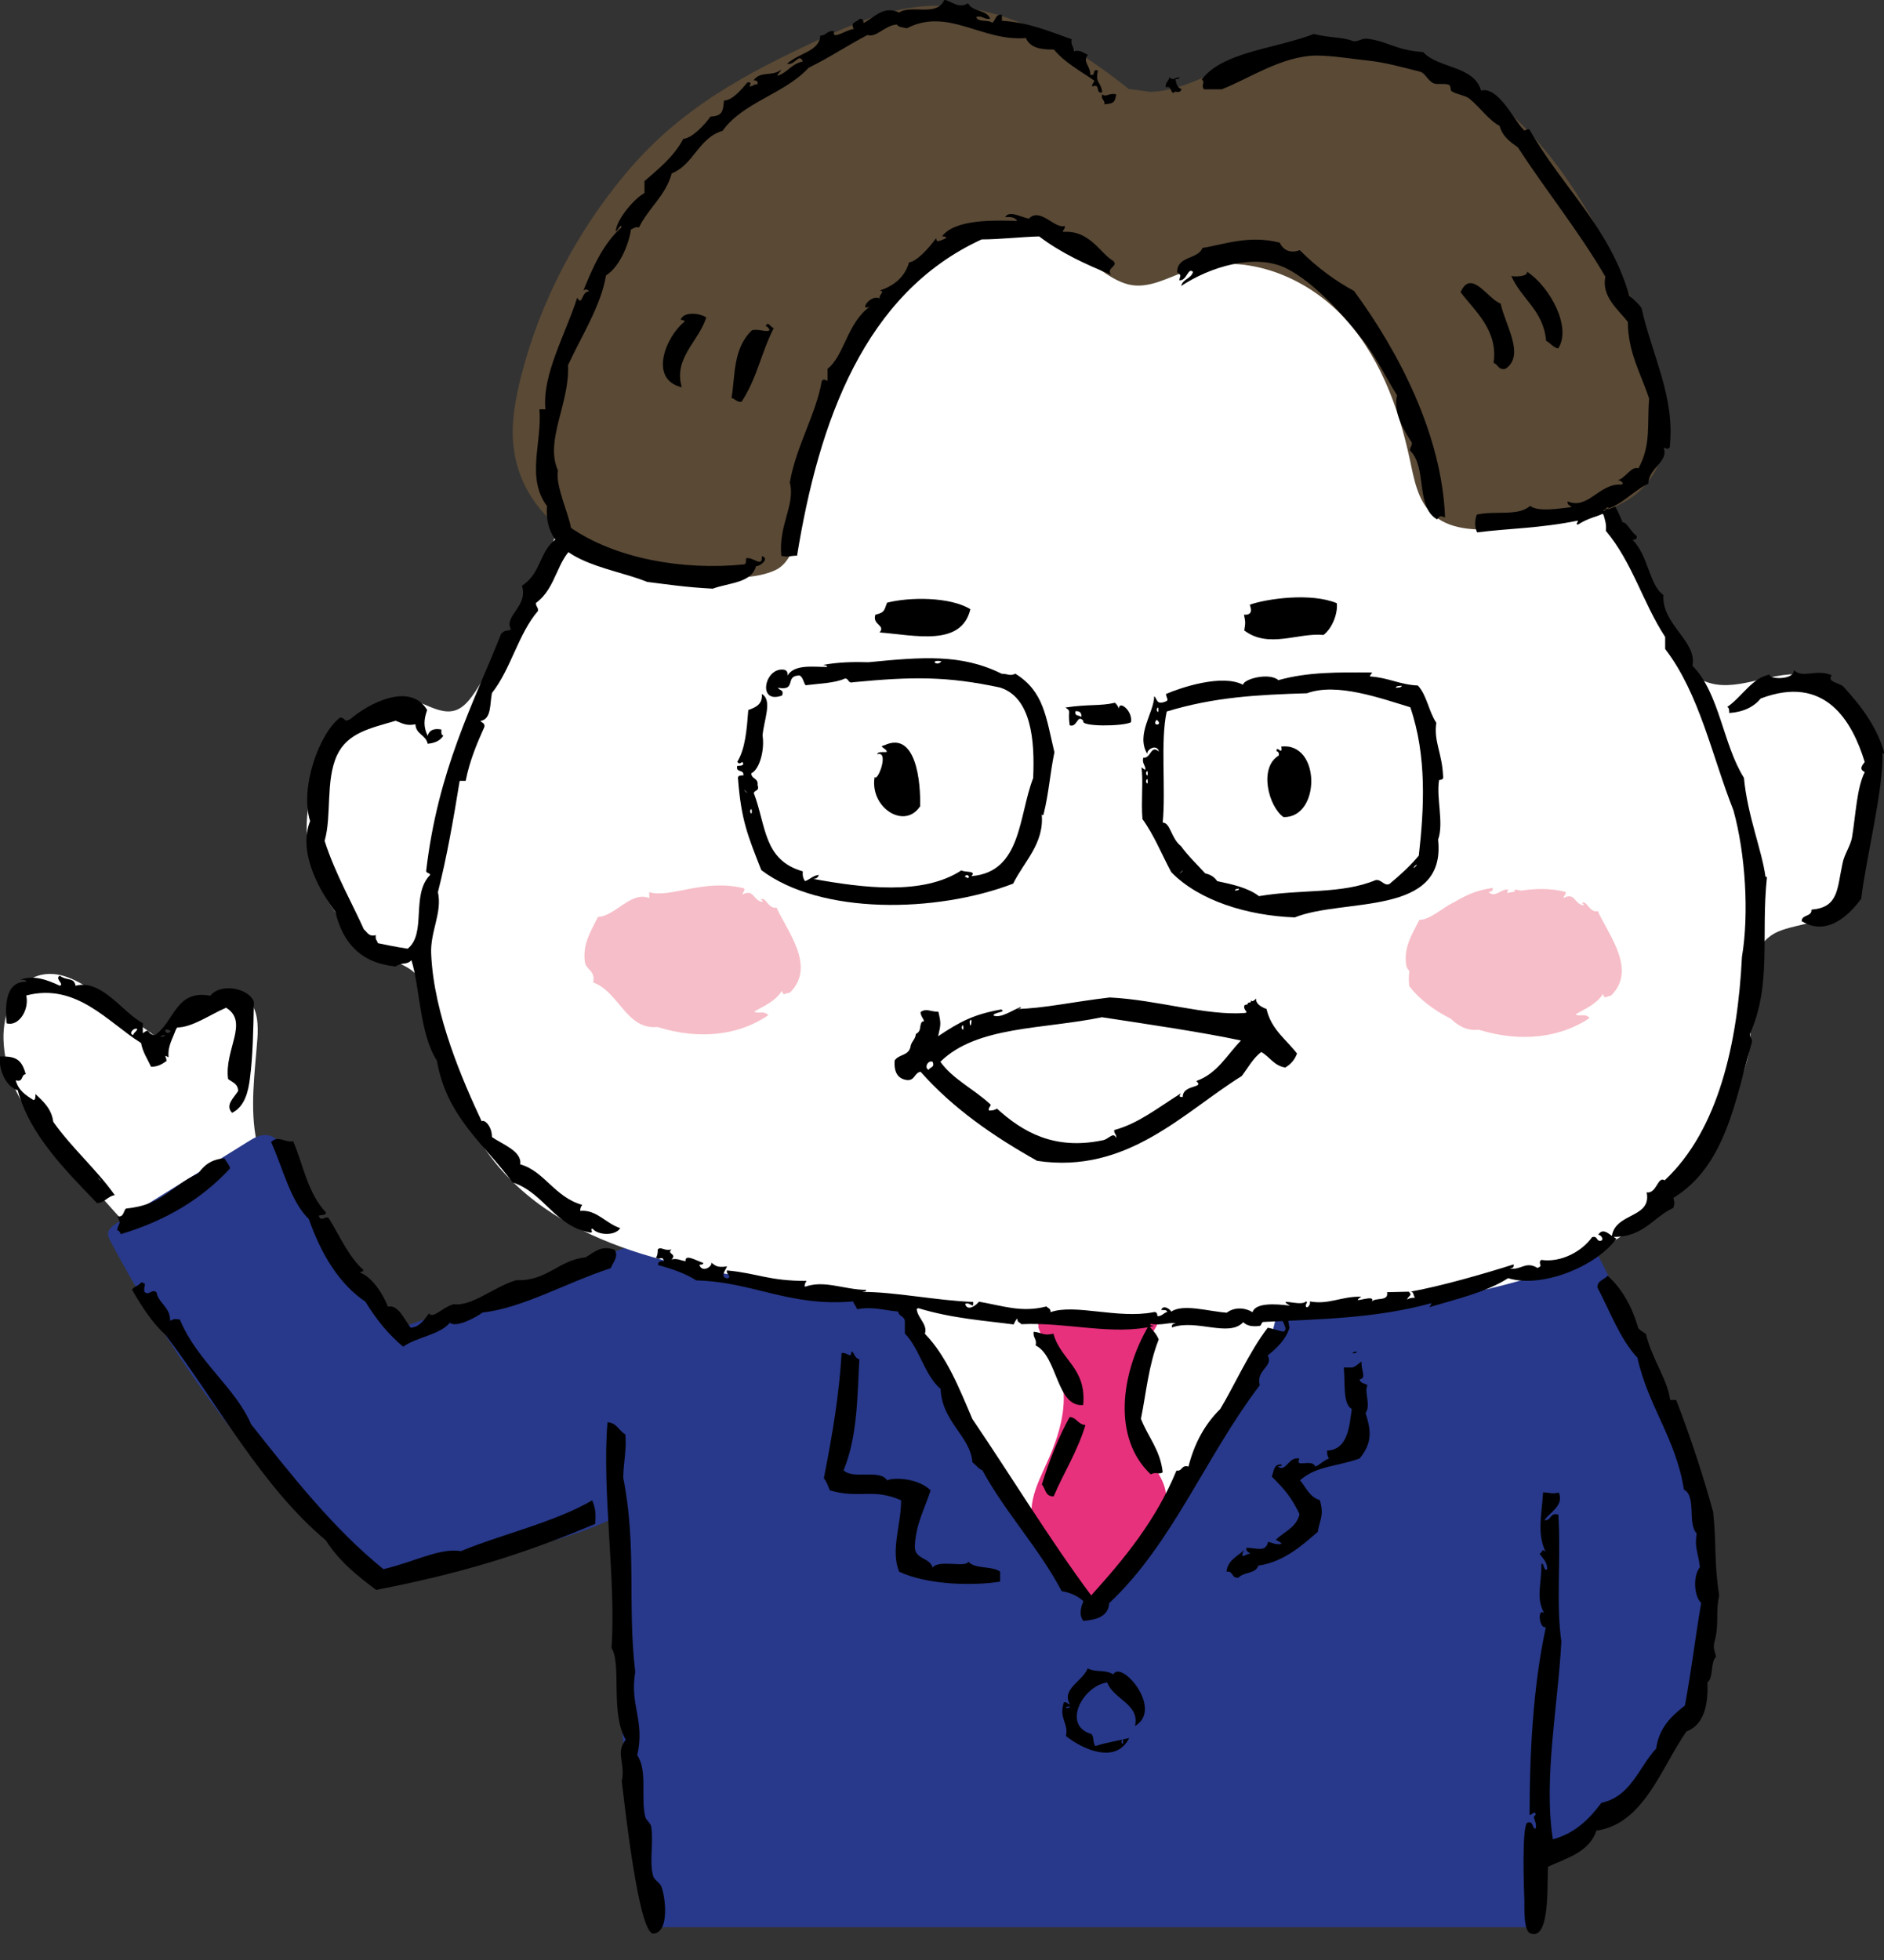 <?xml version="1.0" encoding="UTF-8"?>
<svg id="Layer_2" data-name="Layer 2" xmlns="http://www.w3.org/2000/svg" viewBox="0 0 75.33 78.35">
  <rect x="0" y="0" width="75.33" height="78.35" fill="#333333" stroke="none"/>
  <defs>
    <style>
      .cls-1 {
        fill: #fff;
      }

      .cls-1, .cls-2, .cls-3, .cls-4, .cls-5, .cls-6 {
        fill-rule: evenodd;
      }

      .cls-2 {
        fill: #594935;
      }

      .cls-4 {
        fill: #f6bec8;
      }

      .cls-5 {
        fill: #e7317d;
      }

      .cls-6 {
        fill: #28398b;
      }
    </style>
  </defs>
  <g id="_レイヤー_1" data-name="レイヤー 1">
    <g>
      <g>
        <g>
          <path class="cls-1" d="M10.29,41.56c.04-.58.03-1.23-.39-1.62-.45-.41-1.19-.32-1.7,0s-.87.85-1.26,1.32c-.12.15-.28.3-.47.28-.11,0-.21-.08-.3-.15-.72-.52-1.44-1.04-2.16-1.57-.71-.51-1.53-1.05-2.38-.85-1.04.25-1.52,1.5-1.49,2.57.02.66.17,1.32.44,1.93.44.98,1.17,1.8,1.88,2.6.9,1,1.8,2.01,2.7,3.01.22.25.45.5.75.64.61.28,1.33.03,1.95-.23.65-.27,1.3-.54,1.84-1,1.08-.92.81-1.68.56-2.86-.28-1.35-.07-2.74.03-4.1Z"/>
          <path class="cls-3" d="M6.67,42.4c-.17.12-.34.24-.63.24-.14-.31-.33-.57-.4-.95-1.33-.83-2.58-2.42-4.59-1.9.13.58-.31,1.26-.79,1.11-.03-.52-.13-1.67.79-1.66-.01-.09-.14-.07-.24-.08.54-.2,1.09.01,1.58.24.2-.06-.22-.28,0-.4.29.22.57.05.63.4,1.05-.27,1.85,1.04,2.69,1.5v.4c.32-.24.12.02.48.08.8-.55.83-1.84,2.22-1.58.41-.52,1.53-.31,1.74.24-.02,1.13-.04,2.18-.16,3.09-.06.46-.19,1.1-.71,1.35-.29-.3.07-.6.24-.87,0-.29-.23-.35-.4-.48-.16-1.17.85-2.28-.08-2.85-.62.26-1.36.8-1.98.79-.15.46-.36.71-.32,1.19-.23-.11-.09-.06-.08.16ZM2.56,39.39c.05.05-.03-.03,0,0h0ZM8.97,39.7c.05.05-.03-.03,0,0h0ZM9.68,40.26c.05.05-.03-.03,0,0h0ZM9.84,40.57c.05.05-.03-.03,0,0h0ZM5.33,41.37c.02-.11.13-.13.16-.24-.16-.07-.36.21-.16.24ZM6.83,41.21c-.38-.22-.19.26,0,0h0ZM6.59,41.37c-.06.02-.16,0-.16.08.06-.02.16,0,.16-.08ZM5.96,41.52c.05.05-.03-.03,0,0h0ZM0,42.23c.65-.02.87.13,1.03.71-.2,0-.08.34-.4.24.1.4.4.6.71.79.09-.01.07-.14.08-.24.31.3.64.58.71,1.11.74,1.05,1.71,1.88,2.46,2.93-.3.05-.39.3-.71.32-1.23-1.28-2.7-2.73-3.17-4.51-.51-.16-.77-.88-.71-1.35ZM3.97,47.14c.24.22-.22-.24,0,0h0Z"/>
          <path class="cls-6" d="M16.54,52.89c-.28.1-.58.2-.87.12-.32-.09-.53-.39-.71-.67-1.28-1.98-2.44-4.04-3.47-6.16-.17-.34-.38-.73-.76-.8-.3-.06-.59.11-.84.27-1.74,1.08-3.48,2.16-5.22,3.24-.16.1-.35.24-.35.43,0,.1.05.19.09.28,2.5,4.71,5.71,9.04,9.48,12.81.28.28.58.56.96.67.34.1.71.04,1.06-.02,2-.36,3.99-.82,5.94-1.4,1.24-.36,2.49-.78,3.58-1.48,2.29-1.47,3.68-4.22,3.52-6.93-.06-1.08-.4-2.23-1.08-3.09-.9-1.15-1.44-.84-2.63-.38-2.87,1.11-5.81,2.07-8.7,3.11Z"/>
          <path class="cls-3" d="M8.98,46.3c-.51.03-.82.27-1.05.6-1.17.55-1.38,1.25-2.9,1.41-.1.11-.08.35-.33.31.15.35.07.18-.02.55.09.02.12.09.15.16,1.78-.53,3.24-1.4,4.37-2.63-.04-.17-.16-.26-.22-.4ZM11.72,45.61c.4.93.58,2.09,1.32,2.86-.01.11-.19.09-.3.12.1.29.28-.03.41.11.44.71.79,1.54,1.38,2.06,0,.08-.09.07-.15.1.54.19.99.98,1.13,1.37.41-.1.64.49.91.84.38-.02.59-.39.73-.57.18.23.55-.26.99-.37.74.1,1.64-.72,2.51-.96,1.22.05,1.69-.81,2.76-.91.38-.23.63-.49,1.16-.31.18.27-.05.49-.15.74-1.8.59-3.56,1.61-5.12,1.77-.27.2-1.07.63-1.31.41-.41.49-1.33.57-1.87.96-.57-.48-1.03-1.02-1.51-1.8-1.05-.71-1.76-1.88-2.26-3.3-.74-.72-1.03-2.02-1.51-3.08.27-.28.56.02.87-.03ZM13.75,50.3c.06.04-.04-.03,0,0h0ZM15.71,52.45c.06.04-.04-.03,0,0h0ZM5.65,51.26c.27.04.06.14.13.38.18.17.3-.15.48.02.07.43.56.59.54,1.13.23-.09.14-.07.39-.05.69,1.67,2.23,2.73,2.85,4.19,1.65,2.08,3.29,4.17,5.29,5.79,1.25-.29,2.25-.86,3.1-.72,1.58-.66,3.74-1.15,5.25-2.03.13.33.15.5.12.94-2.94,1.24-5.37,1.98-8.76,2.64-.75-.56-1.48-1.14-2.01-1.98-2.58-2.16-4.3-5.43-6.4-8.2-.54-.49-.96-1.14-1.35-1.82.08-.13.28-.16.36-.29Z"/>
        </g>
        <path class="cls-6" d="M26.15,77.03h35.08c.03-.86.07-1.72.15-2.58.33-3.63.6-7.27.81-10.91.15-2.55.27-5.1.35-7.65.06-1.76.75-4.53-1.03-5.66-.63-.4-1.38-.57-2.11-.72-9.38-1.95-19.02-2.68-28.59-2.15-2.68.15-5.67.37-6.03,3.48-.54,4.74-.35,9.73-.17,14.49.14,3.94.67,7.86,1.54,11.7Z"/>
        <path class="cls-6" d="M59.28,52.14c.22-.91.46-1.86,1.07-2.58s1.69-1.12,2.51-.66c.5.29.8.82,1.07,1.34.8,1.56,1.56,3.13,2.28,4.73,1.25,2.8,2.39,5.76,2.32,8.83-.09,4.08-2.5,8.03-6.08,9.98-.62.34-1.53.56-1.93-.03-.16-.24-.18-.55-.19-.85-.16-5.73-.49-11.46-.65-17.19l-.39-3.58Z"/>
        <path class="cls-1" d="M43.37,63.37c-2.86-3.04-5.17-6.6-6.78-10.45-.16-.39-.32-.83-.19-1.23.24-.73,1.19-.86,1.95-.86,2.61,0,5.22.05,7.82.17,1.39.06,2.79.15,4.11.56.29.09.6.22.72.5.08.18.05.38.02.57-.35,1.87-1.58,3.32-2.5,4.93-1.11,1.96-2.07,3.41-3.92,4.83-.05.04-1.24.98-1.24.98Z"/>
        <path class="cls-5" d="M41.53,53.02c-.05-.18-.09-.36-.11-.55.37-.22.75-.5,1.21-.54.68-.06,3.64-.62,3.78.33.06.43-.2.84-.46,1.2-1.12,1.57-.64,3.7.26,5.25.19.32.38.65.41,1.01.09.82-.66,1.88-1.14,2.47-.5.62-1.03,1.26-1.74,1.61-.41.2-2.23-2.27-2.37-2.65-.42-1.13.28-2.1.71-3.2.37-.94.62-2,.32-2.96-.22-.69-.68-1.28-.89-1.96Z"/>
        <path class="cls-1" d="M15.76,28.05c.7-.45,1.58.56,2.39.36.39-.1.65-.46.87-.79,2.22-3.45,3.58-7.38,5.44-11.05s4.39-7.22,8.1-8.99c4.55-2.17,9.9-1.27,14.85-.33,3.54.68,7.19,1.4,10.17,3.43,4.72,3.21,6.83,8.99,8.91,14.31.35.89.79,1.87,1.67,2.24,1.2.5,2.55-.38,3.85-.27,1.5.13,2.61,1.6,2.8,3.1.17,1.33-.04,3.43-.34,4.75-.14.63-.46,1.25-.99,1.62-.64.45-1.47.49-2.21.74-1.98.67-.96,3.51-1.41,5.2-.88,3.28-3.29,6.32-6.35,7.8-1.89.91-3.97,1.38-6.03,1.77-7.94,1.5-16.09.96-24.02-.32-4.42-.71-9.73-1.14-13.05-4.47-1.84-1.84-2.72-4.42-3.27-6.96-.1-.45-.2-.94-.53-1.27-.25-.26-.61-.39-.93-.55-1.84-.87-3.17-2.75-3.39-4.77s.86-4.06,2.48-5.3l1.01-.22Z"/>
        <path class="cls-3" d="M38.8,24.35c-.36,1.51-2.21,1.04-3.63.93.25-.3-.3-.29-.17-.71.4-.09.35-.2.47-.48.9-.23,2.51-.24,3.33.26Z"/>
        <path class="cls-3" d="M53.45,24.1c.05.42-.18,1.01-.53,1.28-1.03-.1-2.19.56-3.17-.18.05-.32.05-.32-.01-.63.34.02.3-.2.23-.4.69-.24,2.44-.49,3.48-.06Z"/>
        <path class="cls-3" d="M72.04,36.84c-.02-.3.41-.18.39-.48,1.08-.09,1.02-.81,1.24-1.84.07-.37.32-.71.38-1.04.16-.98.19-1.97.51-2.62-.22-.11-.13-.24,0-.4-.5-1.63-1.58-3.52-4.16-2.54-.27.33-.68.54-1.26.58,0-.11,0-.22-.08-.24.61-.42,1.01-1.19,1.72-1.3-.17.17.95.27.95-.18.32.36.9-.06,1.51.21-.22.28.34.3.48.47.73.8,1.33,1.6,1.63,2.66-.07.02-.08-.03-.08-.08.05,1.52-.66,4.25-.85,5.88-.49.68-1.38,1.51-2.36.91ZM72.35,27.09c.05.05-.03-.03,0,0h0ZM74.06,34.11c.05.05-.03-.03,0,0h0Z"/>
        <path class="cls-3" d="M44.74,28.32c0-.34.56.09.48.55-.32.17-2.04.18-1.9-.05-.25-.31-.24.28-.55.17-.09-.62.09-.53-.17-.71.94-.14,1.38-.05,1.98-.19.07.06.12.14.16.23ZM43.24,28.66c.01-.17-.07-.25-.24-.23-.05.21.17.15.24.23Z"/>
        <path class="cls-3" d="M46.01,52.38s.05.05,0,0h0Z"/>
        <path class="cls-3" d="M54.09,54.1c0-.08.1-.06.16-.08,0,.08-.1.06-.16.08Z"/>
        <path class="cls-3" d="M29.72,31c.05-.27-.32-.09-.24-.39.11,0,.22,0,.24-.08-.05-.18-.12.1-.24-.08.32-.52.38-1.29.44-2.07.39-.13.57-.29.54-.64.44.24.08,1.05.03,1.66.09.55-.11,1.35-.45,1.51,0,.24.29.18.25.47.09.25-.12.19-.15.32.5,1.31.38,2.68,1.96,3.13-.02.18.02.3.09.39.2-.07.31-.22.55-.25-.03.1-.1.16-.23.16,1.98.36,4.39.67,5.93-.34.14.09.62,0,.4.23,2.01-.16,1.88-2.39,2.47-3.92.07-1.52-.08-3.23-1.33-3.62-2.11-.45-3.49-.44-5.87-.21-.21.06-.16-.15-.32-.15-.42.19-1.03.2-1.58.27-.09-.12-.1-.32-.24-.39-.62,0-.09.63-.86.49.04.12.25.06.16.31-.92.34-.75-.91-.1-1.03.21-.03.34.02.32.23.28-.46,1.04-.34,1.58-.34,0-.08-.1-.06-.16-.08.55-.11,1.21-.13,1.82-.11,2.14-.21,3.71-.34,5.32.46.29.01.31.1.55,0,1.14.71,1.22,1.72,1.56,3.14-.18.86-.22,1.62-.43,2.46-.01.09-.08.05-.08,0,.12,1.18-.71,1.91-1.14,2.79-3.08,1.18-7.7,1.25-10.07-.54-.55-1.4-.8-1.99-.93-3.63-.04-.17.11-.15.23-.16ZM37.64,26.43c-.51-.08-.17.24,0,0h0ZM32.03,26.92c.05.05-.03-.03,0,0h0ZM29.81,31.64c.24.21-.22-.24,0,0h0ZM29.99,32.43c.1.31.09-.31,0,0h0ZM38.74,35.05c0-.08-.14-.1-.16,0,.09,0,.13.11.16,0Z"/>
        <path class="cls-3" d="M51.14,27.18c1.15-.32,2.35-.31,3.72-.3-.01.06-.08.08-.08.16.72.04,1.19.33,1.91.36.36.38.44,1.05.74,1.49-.11.75.23,1.2.27,2.13.03.13-.06.15-.16.16-.12.72.2,1.72-.04,2.38.34,3.1-3.77,2.32-5.73,3.11-1.9-.07-3.83-.67-4.94-1.81-.38-.71-.69-1.49-1.15-2.12-.06-.73.04-1.55-.04-2.06.06.01.08.08.16.08,0-.19-.14-.23-.09-.47.32.03.29-.54.63-.25-.07-.3-.47-.12-.47.09-.46-.78.27-1.64.28-2.3.12.09.08.34.4.23.23-.07.09-.12.07-.32.58-.25,2.23-.81,3.08-.37.04-.24,1.06-.5,1.42-.18ZM56.05,27.41c-.09.01-.23,0-.24.08.09-.01.22,0,.24-.08ZM52.26,27.71c-1.97.06-3.71.15-5.61.73-.26,1.18-.03,3.1-.16,4.44.31,0,.33.63.73.94.29.4.64.73.97,1.09.22.05.37.15.48.31.62.13,1.24.27,1.67.6,1.71-.29,3.28-.07,4.66-.64.23-.05.35.26.56.15.42-.35.82-.71,1.17-1.13.21-1.87.33-3.97-.34-5.93-1.16-.35-2.94-1-4.13-.56ZM46.64,28.28c.05.05-.03-.03,0,0h0ZM46.25,28.37c.1.31.09-.31,0,0h0ZM46.25,28.77c-.24.27.3.24,0,0h0ZM46.26,29.16c.05.05-.03-.03,0,0h0ZM45.8,29.8c.05.05-.03-.03,0,0h0ZM46.21,30.59c.05.05-.03-.03,0,0h0ZM46.29,30.75c.05.05-.03-.03,0,0h0ZM45.82,30.91c.1.31.09-.31,0,0h0ZM45.82,31.23c.1.31.09-.31,0,0h0ZM56.57,34.61c-.19.27.26-.2,0,0h0ZM47.23,34.85c-.21.24.24-.22,0,0h0ZM49.54,35.52c-.06.02-.16,0-.16.08.06-.02.16,0,.16-.08ZM49.62,35.68c.05.05-.03-.03,0,0h0ZM51.45,35.96c.05.05-.03-.03,0,0h0Z"/>
        <path class="cls-4" d="M31.25,39.62c-.24.39-.68.58-1.09.81.13.12.38-.06.56.15-1.14.78-2.71,1.01-4.43.47-1.25.12-1.54-1.41-2.57-1.78.09-.47-.26-.49-.33-.79-.11-.75.24-1.26.52-1.83.7-.03,1.32-1.05,2.05-.75v-.24c.84.26,2.18-.56,3.8-.15.02.13-.07.14-.07.24.47-.23.41.25.8.3.01-.07-.03-.07-.08-.08.19-.19.3.38.64.31.42.94,1.6,2.35.53,3.4-.2.01-.25.16-.32-.07Z"/>
        <path class="cls-4" d="M63.88,36.42c-.34.08-.45-.5-.64-.31.05,0,.09.01.08.08-.39-.06-.33-.53-.8-.3,0-.1.1-.11.08-.24-.65-.16-1.24-.13-1.78-.05-.09-.01-.16-.04-.26-.04.01.04,0,.06,0,.08-.1.02-.2.03-.3.05,0-.04.02-.08.05-.13-.29-.05-.54.36-.79.09.1-.01.19-.03.16-.16-.68.1-1.1.31-1.55.58-.46.21-.91.68-1.38.7-.28.57-.64,1.08-.52,1.83.02.09.07.15.12.21-.02.19-.03.39,0,.61.39.51.98.96,1.66,1.3.3.29.64.49,1.12.44,1.71.53,3.29.3,4.43-.47-.18-.21-.43-.03-.56-.15.41-.23.85-.42,1.09-.81.07.23.12.09.32.07,1.07-1.04-.12-2.46-.53-3.4Z"/>
        <path class="cls-3" d="M50.64,40.33c.19.82.78,1.21,1.22,1.78-.09.25-.25.43-.47.56-.45-.07-.62-.43-.96-.62-.33.25-.53.63-.78.96-2.32,1.44-4.57,3.93-8.18,3.39-1.75-.98-3.37-2.1-4.66-3.56-.26.04-.22.36-.55.33-.37-.05-.52-.32-.49-.78.18-.26.53-.18.63-.52.02-.23.2-.31.22-.54.24-.13.12-.29.24-.49.21,0-.07-.19-.05-.39.24-.16.37-.01.71-.01.11.47.1.5-.01.98.88-.59,1.44-.88,2.52-1.07.24.11-.31.11-.31.24.3.13.78-.23,1.1-.34,0,.08-.1.06-.16.08,1.06-.02,2.25-.29,3.71-.46,1.89.09,3.88.74,5.4.62.2-.02-.11-.13,0-.32.28-.05-.04-.06.24-.11.03-.25-.05.13.22-.15-.04.18.16.33.41.42ZM47.79,40.43c.05.05-.03-.03,0,0h0ZM38.77,40.83c.03.48.15-.3,0,0h0ZM47.21,43.69c-.02.1-.12.16.08.16,0-.52.9-.34.54-.64.85-.3,1.23-1.05,1.79-1.62-1.54-.33-3.72-.65-5.56-.93-2.36.49-5,.34-6.46,1.78.51.71,1.29,1.05,2.01,1.71,0,.1-.1.11-.07.24.14,0,.25-.02.32-.08,1.03.94,2.3,1.67,4.22,1.27.25-.03.43-.37.55-.09.02-.15-.09-.17-.08-.32.96-.26,1.7-.86,2.67-1.47ZM38.45,41.07c.1.31.09-.31,0,0h0ZM37.14,42.76c.03-.12.25-.07.15-.32-.2-.08-.35.27-.15.32ZM38.82,43.92c.05.05-.03-.03,0,0h0ZM47.3,44.01c.05.05-.03-.03,0,0h0ZM45.49,44.91c.05.05-.03-.03,0,0h0ZM45.49,45.07c.05.05-.03-.03,0,0h0Z"/>
        <g>
          <path class="cls-3" d="M24.29,19.38c.78-1.27,1.65-2.45,2.39-3.76.2,0,.25.15.32-.08-.11-.08-.3-.07-.32-.23,1.3-1.05,2.06-3.01,3.5-3.47.62-.85,1.28-1.19,2.27-1.7.04.11-.31.2-.08.24.18-.18.52-.3.31-.64.33-.35.81-.57,1.09-.97,1.36-.53,2.92-1.54,4.4-2.22,1.59-.26,2.82-.86,4.58-.95,0-.3.56-.09.47-.48-.87-.36-1.78-.19-2.77.05-.45.15-1.84.43-2.13.75-.87-.29-1.41.39-1.73.51.09.01.22-.02.24.07-.96.39-1.58.89-2.36.91-.02.16.11.16.16.23-.58.11-.77.38-1.26.42-.05.66-1.18.66-1.4,1.37-1.64.96-3.02,2.17-4.22,3.56h-.24c-.69,1.2-2.02,2.46-2.39,3.93-.16-.13-.1,0-.32,0-.86,1.54-1.76,3.04-2.46,4.56-.78.44-.66,1.42-1.47,1.93.26.84-.74,1.2-.44,1.75-.18.09-.21-.01-.39.17-1.14,2.85-2.53,5.46-3,9.48,0,.1.14.07.16.16-.78.79-.13,2.34-.9,2.95-.48-.07-.89-.16-1.19-.22-.03-.11-.12-.15-.08-.32-.31.07-.34-.13-.48-.23-.43-.97-1.17-2.27-1.57-3.54.29-1.01.03-2.4.49-3.41.42-.91,1.33-1.09,2.35-1.39.23.08.41.22.79.14.02.41.42.42.49.78.3-.03.51-.13.63-.33-.09-.01-.09-.12-.08-.24-.33-.06-.49.04-.55.25-.17-.35-.16-.64-.02-1.03-.69-1.15-2.38-.24-3.08.37-.29.14-.13-.04-.4-.07-.84.64-1.62,2.81-1.2,4.14-.5,1.25.38,2.79,1.01,3.63.3,1.25,1.03,2.05,2.41,2.18.28-.19.43-.04.63-.25.34,1.07.32,2.92,1.02,4.02.39,2.26,1.91,3.34,3.02,4.86,1.28.42,1.68,1.75,3.12,2.01.15-.02-.05-.13.08-.16.22.27.91.3,1.11-.02-.6-.2-.95-.75-1.6-.69,0-.11.03-.17.08-.24-1.11-.31-1.51-1.35-2.48-1.62.08-.53-.72-.8-1.13-1.09,0-.45-.31-.72-.41-.63-.73-1.56-1.92-4.25-2.02-6.7-.04-.9.45-1.63.27-2.46.36-1.41.63-2.97.87-4.45h.24c.16-.81.45-1.49.75-2.16.02-.16-.11-.16-.16-.23.45-.08.37-.68.46-1.12.76-.96,1.05-2.36,1.84-3.28.02-.15-.09-.17-.08-.32.85-.62.82-1.79,1.62-2.33-.07-.39.23-.43.07-.71.64-.32.99-.91,1.16-1.68Z"/>
          <path class="cls-3" d="M70.59,35.04c-.14-1.05-.72-2.44-.86-3.95-.84-1.33-.98-3.4-2.06-4.48.2-.98-1.24-1.65-1.16-2.83-.57-.39-.59-1.55-1.23-2.2.1-.01.19-.03.16-.16-.24-.16-.39-.56-.56-.54-.47-1.14-1.12-2.01-1.56-3.3-1.91-1.97-3.34-4.31-5.49-5.85-.17-.73-.96-.83-1.37-1.32.19-.09-.13-.41-.16-.23,0,.11.23.09.08.16-.16-.07-.38-.09-.4-.31.09-.01.22,0,.24-.08-.31-.05-.47-.27-.64-.46-.24-.05-.15.22-.39.17.19-.3-.49-.2-.09-.55-.33-.09-.31.17-.55.17-.53-.27-.63-1.11-1.36-1.01.08,0,.2.03.08.08-.56-.17-.65-.72-.96-.78-.12,0-.06.2-.23.16-.19-.24-.5-.34-.72-.54.09-.01.22,0,.24-.08-.33-.17-1.28-.78-1.03-.3-.19-.02-.34-.08-.4-.23.32.02.04-.17.07-.32-.25-.1-.27-.01-.55,0,.05-.36-.17-.21-.24-.07.05-.71-.58-.35-1.04-.38-.41-.02-.64-.46-1.03-.3-.15.02.05.13-.08.16-.49-.31-1.13-.12-1.51-.21-.01.23-.12.21-.15.56.3.06.67.13.95-.02,1.77.55,4.07.77,5.19,2.21.78.19,1.12.83,1.92,1,.02.39.32.48.72.46,1.15.79,2,1.91,3.37,2.48h-.24c1.08,1.44,2.56,2.46,3.48,4.06,1.58.9,1.95,3.03,3.09,4.38.05.19.12.36.09.63,1.07,1.28,1.48,2.88,2.37,4.24v.48c1.38,1.8,1.87,4.28,2.73,6.45.48,1.73.63,4.13.34,5.86-.17,3.4-.92,6.9-3.09,8.93-.28-.19-.32.55-.72.48.21,1.04-1.24.8-1.39,1.74-.19-.14-.39-.3-.55-.04.1-.03.28.22.08.24-.16,0-.1-.21-.32-.15-.39.55-1.22,1.03-2.04.91-.15.14.11.24-.15.32-.47-.29-.66.11-1.11.02.1-.01.19-.03.16-.16-1.13.36-2.93.88-4.18,1.1.21-.06.16.16.24.23-.14,0-.25.02-.32.08.04-.16.24-.16.07-.32l-.87.02c.08.41-.52.17-.63.41.28-.42-.94.14-.4-.23-.8-.02-1.29.33-2.06.19.06.13-.15.35-.16.16,0-.09.11-.13,0-.16-.15.22-1.23-.18-.63.17-.6-.08-1.38-.12-1.5.26-.26-.17-.7-.23-1.03.02-.72-.05-1.76-.37-2.22-.04-.03-.09-.32-.3-.4-.07.09.01.22-.02.24.08-.15.04-.2.17-.39.17-.01-.1-.03-.19-.16-.16-1.42.28-3.14-.35-4.12,0,.02-.16-.11-.16-.16-.23-1,.26-1.75-.03-2.7-.19-.1.14-.46.41-.55.09.21-.1.34.24.32-.08-1.44-.05-3.17-.41-4.44-.4.06-.02.16,0,.16-.08-.93-.02-1.68-.41-2.46-.12,0-.11.03-.17.08-.24-1.53,0-1.93-.3-3.18-.42-.07.15.24.26,0,.32-.29-.06-.07-.32,0-.48-.46.07-.48-.07-.64-.15.09.12-.34.44-.47.09.06-.02.16,0,.16-.08-.26-.08-.74-.38-.71-.07-.19-.02-.3-.12-.56-.07.24-.23-.21-.21,0-.4-.29.08-.42-.13-.55,0,0,.14-.01.25-.07.32.14.15.24-.11.32.15-.12,0-.27,0-.23.16.56.15,1.08.33,1.52.61,2.3.06,3.7,1.06,6.27.84.04.12.12.2.16.31.99-.18,1.63.33,2.45-.04,1.34.41,2.68.5,3.81.65.04-.09.08-.18.15-.24-.02.16.11.16.16.23,1.83-.09,3.64.47,5.31.07-.06-.02-.16,0-.16-.08.51.07.76-.08,1.03-.02-.1.01-.19.03-.16.16.98-.35,2.27.41,2.85-.21.13.13.33.19.64.15.1,0,.07-.14.16-.16,2.17-.11,4.46-.13,6.72-.75,0,.08-.06.1-.08.16,1.11-.33,2.28-.6,3.15-1.16,1.36.42,3.54-.48,4.33-1.58-.04-.02-.07-.04-.11-.07,1.2.01,1.58-.79,2.39-1.16.05-.24.05-.15,0-.4,2.08-1.27,2.47-3.88,3.14-6.23.02-.15-.09-.17-.08-.32.88-1.99.43-3.91.68-6.27Z"/>
        </g>
        <path class="cls-3" d="M36.66,52.2c-.08.42.46.7.32,1.11.87.9,1.37,2.17,1.9,3.41,1.59,2.34,3.07,4.79,4.75,7.05,1.33-1.47,2.59-3,3.41-4.99.25.04.18-.24.48-.16.24-.95.67-1.71,1.27-2.3.53-.87,1.17-2.31,1.9-3.25.22.04.41.12.63.16.26-.13-.22-.48,0-.71.22.12.16.2.24.55-.16.5-.51.81-.87,1.11.24.45-.48.56-.32,1.19-2.18,2.87-3.49,6.34-6.02,8.71-.04.54-.5.66-1.03.71-.22-.27-.06-.64,0-.79-.22-.2-.51-.34-.87-.4-.92-1.74-2.23-3.11-3.17-4.83-.17-.07-.26-.22-.4-.32-.07-1.03-1.22-1.62-1.27-2.93-.65-.56-.83-1.6-1.43-2.22v-.48c0-.26-.36-.17-.24-.55.31.04.39-.14.71-.08ZM46.01,58.93c.24-.12.31.03.48-.08-.1-.91-.59-1.41-.87-2.14.21-1.03.3-2.13.71-3.17-.09-.23-.25-.38-.4-.55-1.11,1.88-1.47,4.48.08,5.94ZM41.41,53.78c.88.43.83,2.48,1.9,2.38.14-1.49-.9-1.79-1.19-2.85-.42.09-.39-.03-.79-.08-.04.25.14.28.08.55ZM33.65,54.1c-.1,1.63-.34,3.11-.71,4.99.11.12.17.31.24.48,1.16.35,1.73-.1,2.85.4,0,.99-.43,2-.08,2.85,1.08.52,2.9.58,4.04.4v-.4c-.31-.24-1.02-.09-1.27-.4-.09.26-1.19-.1-1.43.24-.11-.42-.74-.32-.71-.87.04-.87.37-1.42.63-2.22-.49-.48-1.44-.53-1.74-.4-.28-.46-1.36-.02-1.74-.4.55-1.33.55-2.9.63-4.44-.19-.03-.18-.25-.32-.32.01.35-.19,0-.4.08ZM53.06,57.98c0,.14.02.25.08.32-.22.07-.34.24-.55.32-.13-.34-.85.09-.63-.32-.45-.1-.53.57-.87.32.06-.02.16,0,.16-.08-.33-.04-.31.27-.4.48.51.51.77.8,1.11,1.5-.12.54-.62.7-.95,1.03.09.04.18.08.24.16-.26.05-.37-.05-.55-.08-.09.44-.47.23-.87.24-.02.16.11.16.16.24-.15-.02-.17.09-.32.08,0-.11.04-.17.08-.24-.26.26-.66.4-.71.87.28-.04.19.28.48.24.2-.23.7-.15.79-.48,1.07-.15,1.85-.9,2.38-1.35.07-.47.27-.65.08-1.27-.41-.12-.55-.51-.79-.79.65-.58,1.45-.54,2.38-.87.5-.61.48-1.08.24-1.82.23-.31-.07-.85.08-1.11-.11-.08-.29-.07-.32-.24.3-.03.05-.36.08-.71-.37.28-.25.24-.71.24.06.7-.04,1.46.32,1.66-.09.58-.12,1.6-.95,1.66ZM51.79,59.01s.05.05,0,0h0ZM41.65,59.33c.16.15.13.5.48.48.41-.96.95-1.79,1.27-2.85-.3-.02-.34-.3-.63-.32-.45.81-.81,1.73-1.11,2.69ZM24.47,65.9c.38.7-.07,2.58.55,3.64-.43.53,0,.91-.16,1.66.1.78.67,6.14,1.27,6.09.66-.06.47-1.51.31-1.89-.06-.15-.27-.25-.32-.4-.17-.6.02-1.3-.08-1.98-.02-.15-.2-.25-.24-.4-.19-.79.1-1.85-.32-2.46.32-1.39-.31-1.98-.08-3.33-.32-2.69.07-4.99-.48-7.76,0-.56.15-1.18.08-1.74-.26-.14-.33-.46-.71-.48-.23,2.75.35,6.35.16,9.03ZM25.65,75.01s.05.05,0,0h0ZM26.37,78.34s.05.05,0,0h0ZM44.52,66.93c-.37-.22-.64-.06-1.03-.24-.2.51-1.07.83-.71,1.43-.1,0-.11-.1-.24-.08-.22.65.2.85.08,1.35.67.54,2.01,1.14,2.53.08-.34.09-.84.16-1.35.32-.11-.1-.05-.37-.16-.48-1.2-.34-.34-1.93.63-2.06.24.67,1.32.87,1.11,1.74,1.16-.67-.55-2.67-.87-2.06ZM42.62,68.28c0-.08.1-.06.16-.08,0,.08-.1.06-.16.08ZM44.84,69.62c.09-.31.09.31,0,0h0Z"/>
        <path class="cls-2" d="M45.11,3.54c-2.45-1.96-5.44-3.66-8.55-3.25-1.31.17-2.54.71-3.74,1.26-3.03,1.4-5.62,2.78-7.79,5.37-1.97,2.35-3.43,5.13-4.19,8.1-.25.99-.44,2.02-.28,3.03.36,2.39,2.5,3.97,4.72,4.47,1.48.33,4.27.94,5.72.27,1.18-.55,1.06-3.2,1.3-4.35.71-3.42,2.78-6.53,5.65-8.52.5-.34,1.03-.66,1.61-.78,1.25-.27,2.25.36,3.31.9.73.37,1.45,1.13,2.25,1.33.82.2,1.62-.3,2.42-.57,2.08-.72,4.48.15,6.03,1.72s2.35,3.73,2.81,5.89c.16.75.3,1.55.84,2.09.68.68,1.76.71,2.72.64,1.06-.08,2.12-.23,3.16-.45.85-.18,1.72-.43,2.38-.99.91-.78,1.27-2.07,1.19-3.27s-.53-2.34-.99-3.45c-1.13-2.69-2.42-5.38-4.39-7.54s-4.71-3.76-7.64-3.78c-1.15,0-2.29.23-3.4.55-1.44.42-2.77,1.43-4.27,1.46l-.87-.12Z"/>
        <path class="cls-3" d="M61.06,10.86c.94.63,1.79,2.25,1.24,3.07-.21-.05-.31-.22-.48-.31-.11-1.23-.99-1.66-1.39-2.59.15.04.66.03.63-.17ZM59.99,12.13c-.5-.18-1.17-1.41-1.59-.45.58.76,1.51,1.53,1.32,2.83.19.04.17.3.48.23.79-.54-.01-1.73-.2-2.61ZM27.21,12.78c.06.02.16,0,.16.08-.73.57-1.46,2.3-.11,2.62-.34-1.17.66-1.8.98-2.79-.24-.17-.91-.26-1.03.1ZM30.78,13.19c-.13.12-.4-.06-.71.01-.77.72-.67,1.82-.82,2.71.15.03.2.17.4.15.63-.96.77-1.93,1.29-2.95-.11.01-.24-.32-.32-.07.09.02.12.09.16.16Z"/>
        <path class="cls-3" d="M44.08,3.77c.13.14.26-.07.55,0-.05.39-.18.36-.47.4.03-.19-.15-.17-.09-.39ZM54.14,11.63c-.72-.39-1.44-.9-2.17-1.63-.38.14-.66,0-.8-.3-1.23-.32-2.25.08-3.09.21-.18.47-1.02.31-1.01.97.15.15.15.06.08.32.3.05.35-.54.55-.33-.07.27-.41.28-.47.56,1.13-.75,2.93-1.32,4.19-.71,1.1.54,2.37,1.93,3.14,2.96.53.71.92,1.53,1.3,2.12-.16.69.28,1.42.59,1.89.02.15-.09.18-.07.32.7.68.2,2.24,1.08,2.75.15-.15.06-.15.32-.08-.13-3.3-1.84-6.6-3.64-9.05ZM21.87,20.24c-.17,2.25,2.46,2.39,4.01,3.02.89.11,1.51.21,2.62.27.64-.24,1.55-.22,1.73-.9.22-.01.54-.33.23-.4.04.5-.36,0-.63.09-.01.09.02.22-.08.24-2.47.25-5.14-.24-6.92-1.46-.09-.56-.64-1.73-.52-2.29-.54-1.2.48-2.7.4-4.21.52-1.13,1.33-2.4,1.52-3.59.56-.35.92-1.28,1-1.84.11-.03.15-.12.32-.08.38-.78,1.06-1.26,1.31-2.16.89-.36,1.06-1.41,2.03-1.7.82-1.15,2.49-1.48,3.44-2.52.82-.4,1.55-.89,2.35-1.31.36.12.7-.39,1.18-.42.07.12.26.11.4.15,1.65-.85,3,.54,4.76.39.16.38.58.47,1.12.46.43.52,1.05.85,1.61,1.24,0,.1-.1.11-.08.24.36-.15.11.31.4.23-.05-.46-.29-.33-.17-.87-.26-.09-.06.26-.31.16.03-.32-.33-.51-.09-.79-.17-.06-.27-.2-.56-.15,0-.19-.14-.23-.09-.47-.9-.32-1.7-.67-2.79-.74v-.24c-.28-.03-.24.24-.39.32-.15-.14-.57,0-.64-.23.27-.07.31.11.56.07-.13-.37-.72-.27-.88-.62-.39.23-.63-.07-.95-.14-.3.7-1.31.18-1.81.51-.63-.29-.97.19-1.42.42-.01-.1-.03-.19-.16-.16-.16.15-.38.13-.23.4-.25,0-.91.48-.79.09-.29-.05-.3.18-.55.17-.04.64-.83.68-1.33,1.13.33.07.48-.46.63-.09-.45.08-.61.45-1.02.57.02-.11.13-.14.15-.24-.36.28-.81.03-1.1.42.1,0,.19.02.16.16-.15-.02-.17.09-.32.08.02-.1.12-.16-.08-.16-.21.24-.58.72-.94.73-.05.36-.01.62-.54.64-.26.36-.75.87-1.09.89-.37.71-.98,1.19-1.55,1.69v.48c-.36.17-1.12,1.03-1.15,1.53.08-.02.21-.35.23-.16-.79.69-1.22,1.79-1.54,2.56,0-.1.22-.1.24,0-.3-.01-.26.62-.47.25-.47,1.47-1.41,3.08-1.27,4.46h-.24c.11,1.36-.55,2.73.31,3.88ZM65.63,12.3c-.14-.18-.3-.33-.48-.47-.8-2.77-2.66-4.3-4-6.66-.14-.03-.2.12-.24,0-.3-.23-.98-1.74-1.69-1.55-.3-1.01-1.7-.87-2.32-1.54-1.03-.06-1.42-.42-2.15-.52-.3-.06-.38.1-.63.09-.45-.18-.87-.12-1.59-.29-1.58.6-3.64.71-4.48,1.82.17.12-.05.19.09.39h.71c1.08-.42,2.4-1.33,3.78-1.35.62,0,1.4.13,2.06.2.74.08,1.42.28,2.07.44.24.06.31.35.56.47.17.07.46-.02.63.07.06.03.04.2.08.24.19.13.55.17.72.3.43.35.77.86,1.21,1.09.11.42.42.64.73.86,1.14,1.75,2.43,3.34,3.5,5.17-.17.79.52,1.32.9,1.81,0,1.22.53,2.08.85,3.07-.09.99.09,1.85-.43,2.78-.28-.11-.52.41-.86.49.13-.06.35.15.16.16-.87-.05-1.32,1.02-2.13.67-.02.16.11.16.16.23-.47.05-1.33.21-1.66-.05-.47.43-1.4.18-2.13.35-.09.23-.09.49.01.71,1.25-.16,2.5-.16,4.03-.47,0,.09-.11.13,0,.16.66-.41.9-.26,1.26-.66-.22-.14-.15.35-.24.08.76-.2,1.15-.75,1.8-1.06,0-.64.82-.85.61-1.44.11.03.14.09.24,0,.23-2.03-.71-3.68-1.13-5.6ZM46.76,3.09c-.03.15-.17.2-.15.4.25-.07.17.2.32.23.02-.14.25.07.31-.16-.16-.05-.21-.21-.24-.39.06-.02.16,0,.16-.08-.2.01-.24.15-.4,0ZM36.35,10.48c-.17.59-.59.94-1.17,1.13.24.05-.07.17,0,.32-.38-.19-.86.55-.39.32-.92.65-1.03,1.97-1.7,2.49v.48c-.11-.03-.13-.09-.23,0-.23,1.34-1.02,2.59-1.28,4.06.23.91-.46,1.69-.34,2.94.32.06.27,0,.63-.01.87-5.36,2.69-10.49,7.38-12.64.71,0,1.56-.1,2.3-.12.84.64,1.84,1.11,2.88,1.53-.24-.26.33-.34.07-.56-.48-.26-.93-1.24-2-1.15,0-.1.1-.11.07-.24-.38.14-.99-.76-1.43-.29-.3-.05-.79-.35-.95-.06.23-.02.4.01.48.15-.99-.03-2.48-.06-3,.61.06.02.16,0,.16.08-.26.11-.39.2-.4,0-.32.44-.79.94-1.09.97Z"/>
        <path class="cls-3" d="M63.84,73.15c-.28.87-1.16,1.11-1.94,1.46-.06.41.13,3-.71,2.67-.29-.11-.23-1.1-.24-1.32-.01-.27-.12-3.05.13-3.11s.16.21.31.25c.11-.25-.18-.48.01-.55,0-.28-.27.16-.24-.08,0-2.11.11-4.97.65-7.43-.28.08-.34-.81-.07-.56-.34-.65-.1-1.1-.11-1.98.15.01.05.26.23.24.02-.33-.19-.44-.3-.64.15-.06.06-.23.24-.07-.35-.73-.16-1.45-.1-2.38.36.02.31.07.63.01.21.52-.35.78-.58,1.1.29.04.21-.32.56-.22.11,1.8-.1,3.55.12,5.07-.13,2.52-.72,5.49-.34,7.91.88-.24,1.45-.8,1.94-1.46,1.18-.25,1.49-1.41,2.19-2.17.12-.85.62-1.3,1.15-1.72.27-1.46.39-2.56.65-4.1-.26-.22-.36-1.04-.05-1.43-.08-.63-.22-.76-.13-1.35-.38-.38,0-1.49-.51-1.75-.32-2.04-1.43-3.33-1.86-5.27-.71-.77-1.09-1.85-1.6-2.81,0-.29.28-.3.41-.47.58.53.98,1.24,1.22,2.09.08.11.21.16.31.24.26,1.04.87,1.83.97,2.64h.24c.59,1.52,1.09,3.06,1.48,4.48.14,1.37.03,1.99.24,3.33-.16.72.02,1.14-.2,1.9-.05.26.05.37.07.56-.23.22-.09.83-.34,1.02.04.99-.18,1.71-.84,1.96-1.01,1.45-1.7,3.68-3.58,3.96Z"/>
      </g>
      <path class="cls-3" d="M36.78,32.24c-.62.93-2.01.04-1.81-1.18.13.2.6-1.08.1-.91.03-.12.24-.08.38-.09.05-.13-.37-.22-.09-.27,1.28-.6,1.46,1.51,1.43,2.46Z"/>
      <path class="cls-3" d="M51.04,30.02c0-.26.26.22.19-.18,1.59-.18,1.58,2.86.09,2.82-.6-.42-1-1.98-.19-2.46.02-.11-.02-.16-.1-.18Z"/>
    </g>
  </g>
</svg>